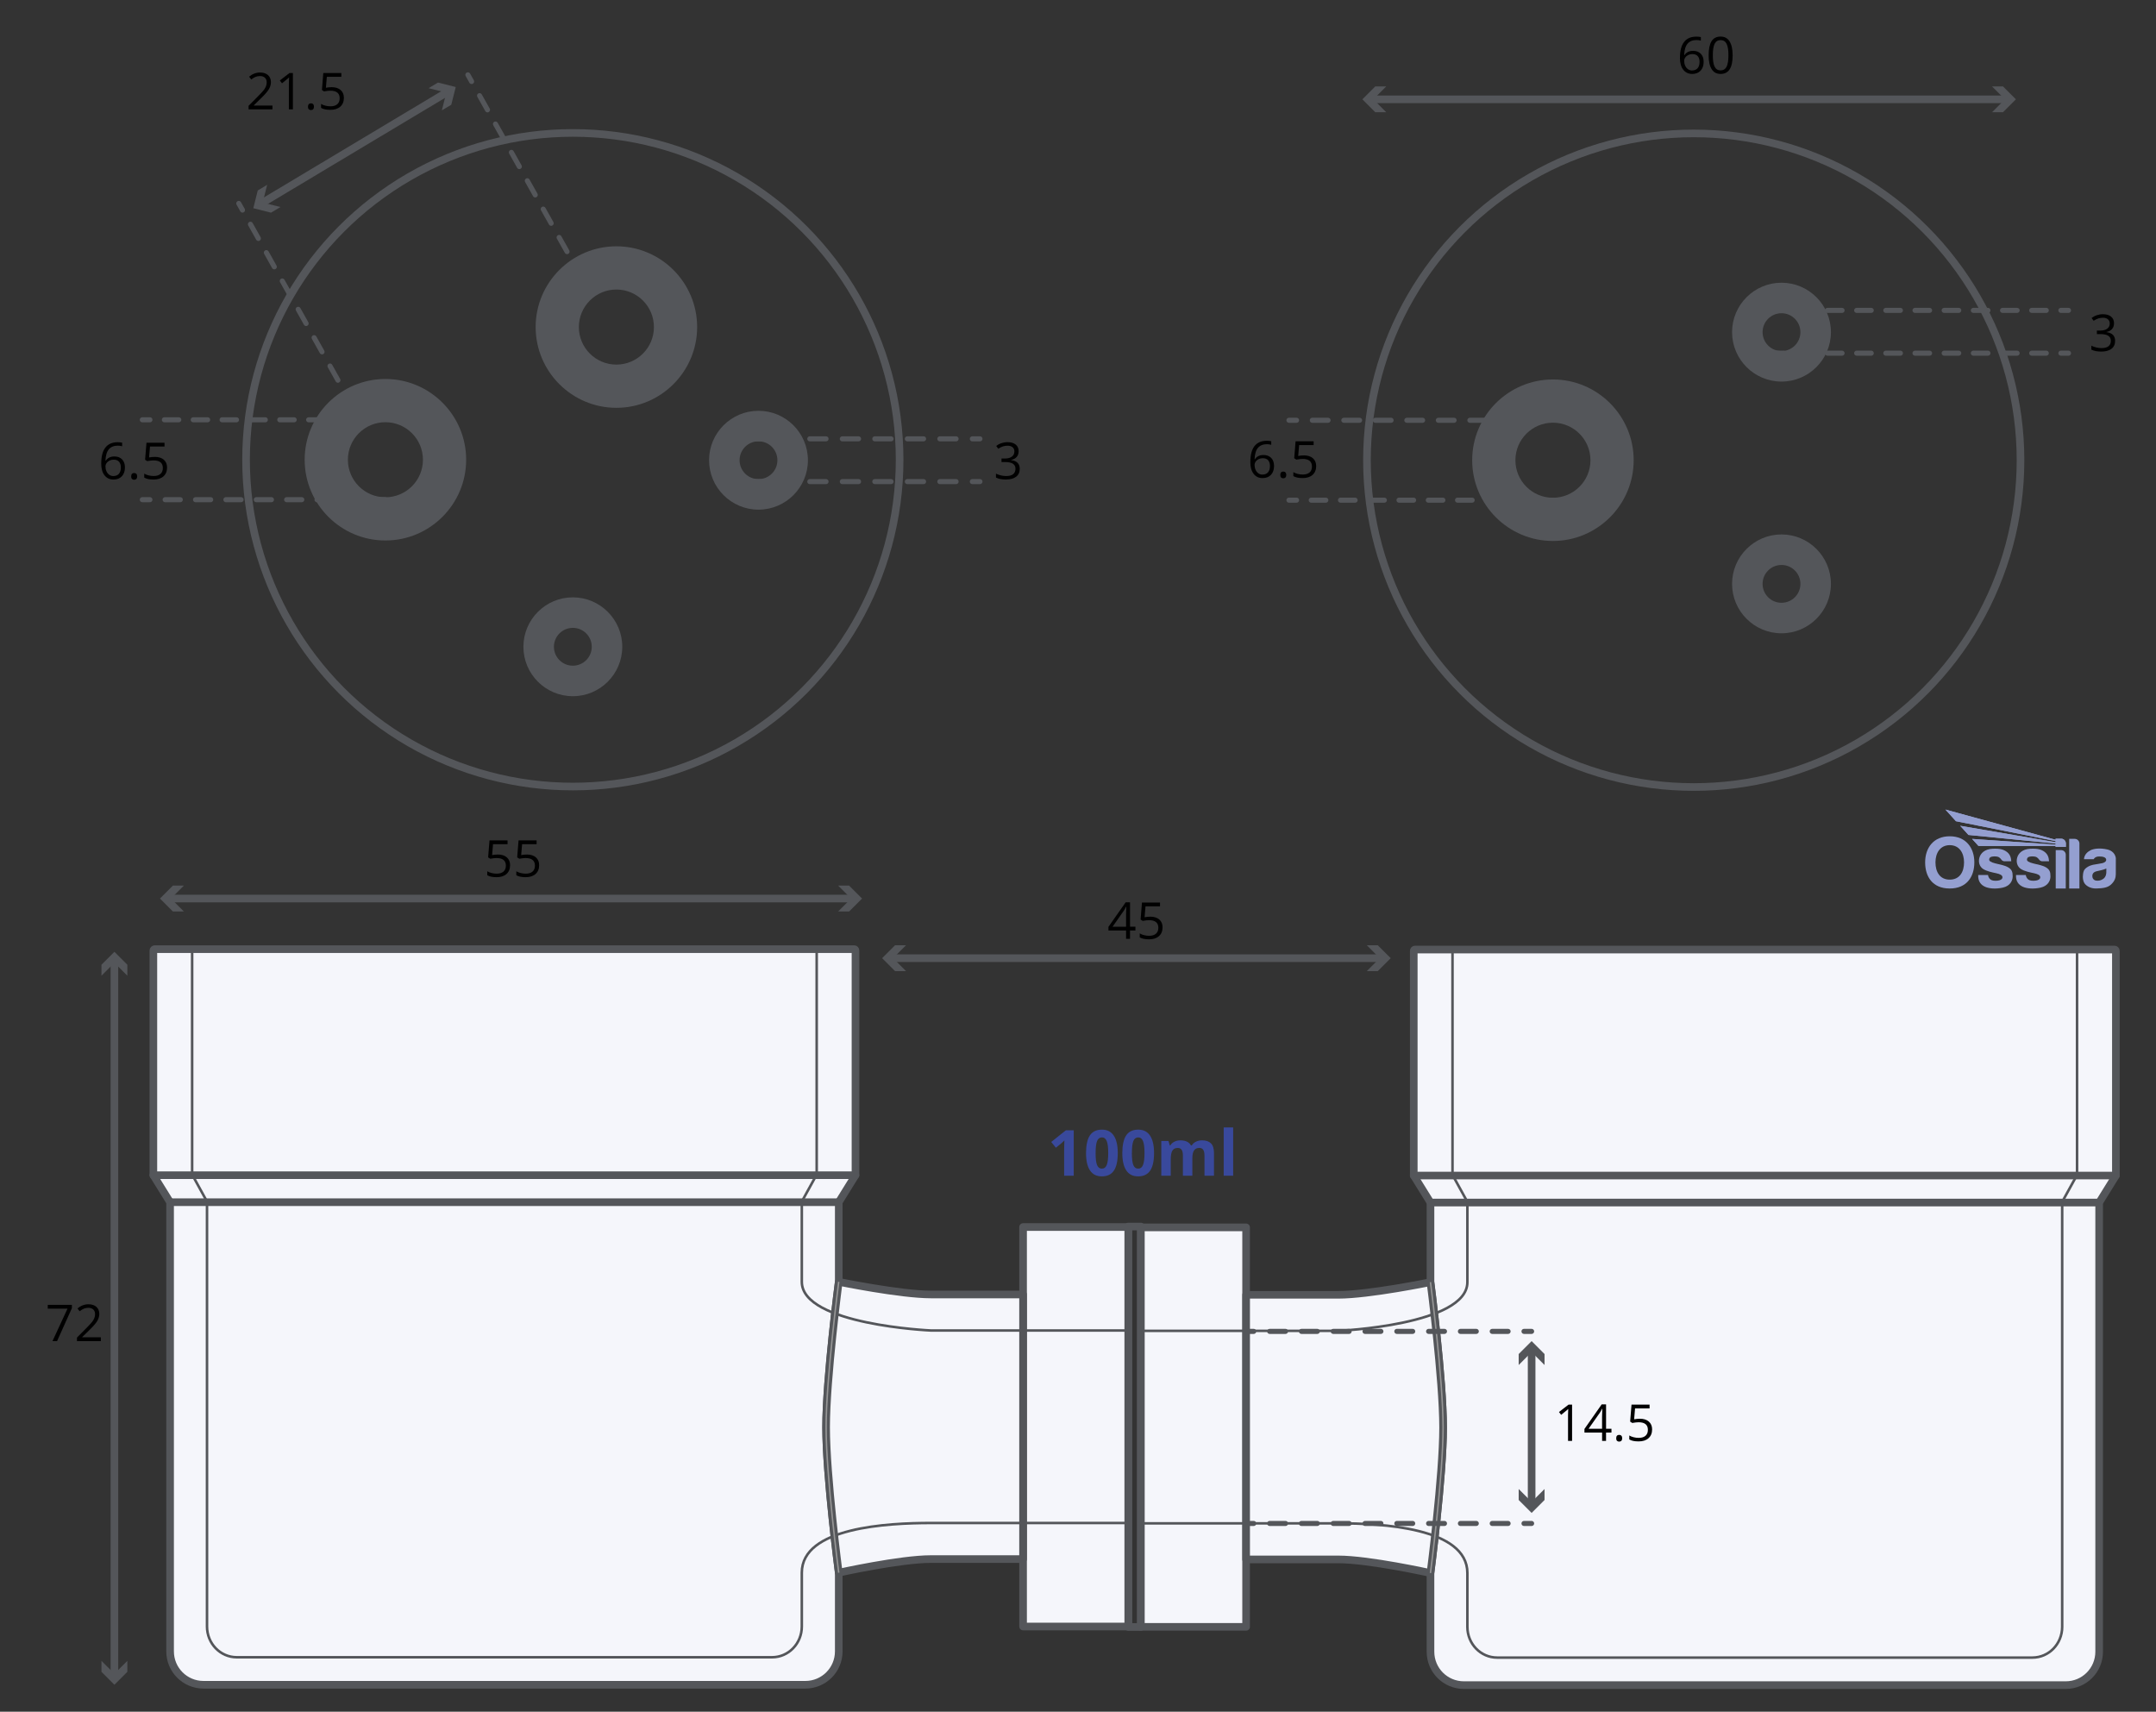 <svg viewBox="0 0 848 673.19" xmlns:xlink="http://www.w3.org/1999/xlink" height="673.19" width="848" xmlns="http://www.w3.org/2000/svg" data-sanitized-data-name="Layer 2" data-name="Layer 2" id="Layer_2">
  <rect x="0" y="0" width="848" height="673.19" fill="#333333" stroke="none"/>
  <defs>
    <style>
      .cls-1 {
        fill: #54565a;
      }

      .cls-2, .cls-3, .cls-4, .cls-5 {
        fill: none;
      }

      .cls-2, .cls-5, .cls-6 {
        stroke: #54565a;
      }

      .cls-2, .cls-6 {
        stroke-linecap: round;
        stroke-linejoin: round;
        stroke-width: 3px;
      }

      .cls-7 {
        fill: #39499c;
      }

      .cls-8 {
        clip-path: url(#clippath-1);
      }

      .cls-4 {
        stroke: #969696;
        stroke-width: .57px;
      }

      .cls-4, .cls-5 {
        stroke-miterlimit: 11.34;
      }

      .cls-9 {
        fill: #949fd0;
      }

      .cls-10 {
        clip-path: url(#clippath-3);
      }

      .cls-6 {
        fill: #f5f6fb;
      }

      .cls-11 {
        clip-path: url(#clippath-2);
      }

      .cls-12 {
        clip-path: url(#clippath);
      }
    </style>
    <clipPath id="clippath">
      <rect height="31.07" width="75" y="318.38" x="757.2" class="cls-3"></rect>
    </clipPath>
    <clipPath id="clippath-1">
      <rect height="31.07" width="75" y="318.38" x="757.2" class="cls-3"></rect>
    </clipPath>
    <clipPath id="clippath-2">
      <path d="M765.17,318.38l4.15,4.59,39.2,7.81v.45l-37.54-6.46,3.27,3.6,34.27,3.38v.44c-10.98-.76-21.86-1.49-32.84-2.25l2.51,2.76c10.14,0,20.19,0,30.33,0v.38h4.03v-1.34c0-1.04-.84-1.89-1.85-1.89h-2.18v.42l-43.34-11.88Z" class="cls-3"></path>
    </clipPath>
    <clipPath id="clippath-3">
      <rect height="31.07" width="75" y="318.38" x="757.2" class="cls-3"></rect>
    </clipPath>
  </defs>
  <path d="M60.85,373.3c-.29,0-.53.24-.53.53v88.37l6.58,10.61v176.64c0,7.29,5.87,13.15,13.15,13.15h236.7c7.29,0,13.15-5.87,13.15-13.15v-30.93s-4.97-38.06-4.97-57.2,4.97-57.2,4.97-57.2v-31.32s6.58-10.61,6.58-10.61v-88.37c0-.29-.23-.53-.52-.53H60.85Z" class="cls-6" id="rect5063"></path>
  <rect height="157.11" width="41.39" y="482.58" x="402.4" class="cls-6" id="rect27651"></rect>
  <path d="M329.89,504.13s24.17,4.97,36.25,4.97h36.25v104.07h-36.25c-12.08,0-36.25,5.36-36.25,5.36,0,0-4.97-38.06-4.97-57.2s4.97-57.2,4.97-57.2Z" class="cls-6" id="rect27651-3"></path>
  <path d="M76.04,373.04c-.26,0-.47.22-.47.49v88.42l5.85,10.61v167.12c0,6.7,5.22,12.1,11.7,12.1h210.55c6.48,0,11.7-5.4,11.7-12.1v-21.16c0-17.88,33.85-19.54,50.78-19.54h77.64v-75.71h-77.64s-50.78-2.22-50.78-19.14v-31.57l5.85-10.61v-88.42c0-.27-.21-.49-.47-.49H76.04Z" class="cls-5" id="path6569"></path>
  <path d="M60.32,462.19h276.15" class="cls-2" id="path5768"></path>
  <path d="M66.89,472.81h263" class="cls-2" id="path5772"></path>
  <rect height="157.49" width="4.95" y="482.39" x="443.79" class="cls-2" id="rect27736"></rect>
  <path d="M329.89,504.13s-4.97,38.06-4.97,57.2,4.97,57.2,4.97,57.2h0" class="cls-4" id="path7549"></path>
  <path d="M556.58,373.43c-.29,0-.52.24-.52.53v88.37s6.58,10.61,6.58,10.61v31.32s4.97,38.06,4.97,57.2c0,19.14-4.97,57.2-4.97,57.2v30.93c0,7.29,5.87,13.15,13.15,13.15h236.7c7.29,0,13.15-5.87,13.15-13.15v-176.64s6.58-10.61,6.58-10.61v-88.37c0-.29-.24-.53-.53-.53h-275.1Z" class="cls-6" data-sanitized-data-name="rect5063" data-name="rect5063" id="rect5063-2"></path>
  <rect height="157.11" width="41.39" y="482.71" x="448.73" class="cls-6" data-sanitized-data-name="rect27651" data-name="rect27651" id="rect27651-2"></rect>
  <path d="M567.6,561.46c0,19.14-4.97,57.2-4.97,57.2,0,0-24.17-5.36-36.25-5.36h-36.25v-104.07h36.25c12.08,0,36.25-4.97,36.25-4.97,0,0,4.97,38.06,4.97,57.2Z" class="cls-6" data-sanitized-data-name="rect27651-3" data-name="rect27651-3" id="rect27651-3-2"></path>
  <path d="M571.77,373.17c-.26,0-.47.22-.47.49v88.42s5.85,10.61,5.85,10.61v31.57c0,16.93-50.78,19.14-50.78,19.14h-77.64s0,75.71,0,75.71h77.64c16.93,0,50.78,1.66,50.78,19.54v21.16c0,6.7,5.22,12.1,11.7,12.1h210.55c6.48,0,11.7-5.4,11.7-12.1v-167.12s5.85-10.61,5.85-10.61v-88.42c0-.27-.21-.49-.47-.49h-244.71Z" class="cls-5" data-sanitized-data-name="path6569" data-name="path6569" id="path6569-2"></path>
  <path d="M556.05,462.33c92.05,0,184.1,0,276.15,0" class="cls-2" data-sanitized-data-name="path5768" data-name="path5768" id="path5768-2"></path>
  <path d="M562.63,472.94c87.67,0,175.33,0,263,0" class="cls-2" data-sanitized-data-name="path5772" data-name="path5772" id="path5772-2"></path>
  <path d="M562.63,618.65h0s4.97-38.06,4.97-57.2-4.97-57.2-4.97-57.2" class="cls-4" data-sanitized-data-name="path7549" data-name="path7549" id="path7549-2"></path>
  <g>
    <path d="M602.42,524.62h-3c-.55,0-1-.45-1-1s.45-1,1-1h3c.55,0,1,.45,1,1s-.45,1-1,1Z" class="cls-1"></path>
    <path d="M593.17,524.62h-6.25c-.55,0-1-.45-1-1s.45-1,1-1h6.25c.55,0,1,.45,1,1s-.45,1-1,1ZM580.66,524.62h-6.25c-.55,0-1-.45-1-1s.45-1,1-1h6.25c.55,0,1,.45,1,1s-.45,1-1,1ZM568.15,524.62h-6.25c-.55,0-1-.45-1-1s.45-1,1-1h6.25c.55,0,1,.45,1,1s-.45,1-1,1ZM555.65,524.62h-6.25c-.55,0-1-.45-1-1s.45-1,1-1h6.25c.55,0,1,.45,1,1s-.45,1-1,1ZM543.14,524.62h-6.25c-.55,0-1-.45-1-1s.45-1,1-1h6.25c.55,0,1,.45,1,1s-.45,1-1,1ZM530.64,524.62h-6.25c-.55,0-1-.45-1-1s.45-1,1-1h6.25c.55,0,1,.45,1,1s-.45,1-1,1ZM518.13,524.62h-6.25c-.55,0-1-.45-1-1s.45-1,1-1h6.25c.55,0,1,.45,1,1s-.45,1-1,1ZM505.63,524.62h-6.25c-.55,0-1-.45-1-1s.45-1,1-1h6.25c.55,0,1,.45,1,1s-.45,1-1,1Z" class="cls-1"></path>
    <path d="M493.12,524.62h-3c-.55,0-1-.45-1-1s.45-1,1-1h3c.55,0,1,.45,1,1s-.45,1-1,1Z" class="cls-1"></path>
  </g>
  <g>
    <path d="M602.42,600.16h-3c-.55,0-1-.45-1-1s.45-1,1-1h3c.55,0,1,.45,1,1s-.45,1-1,1Z" class="cls-1"></path>
    <path d="M593.17,600.16h-6.25c-.55,0-1-.45-1-1s.45-1,1-1h6.25c.55,0,1,.45,1,1s-.45,1-1,1ZM580.66,600.16h-6.25c-.55,0-1-.45-1-1s.45-1,1-1h6.25c.55,0,1,.45,1,1s-.45,1-1,1ZM568.15,600.16h-6.25c-.55,0-1-.45-1-1s.45-1,1-1h6.25c.55,0,1,.45,1,1s-.45,1-1,1ZM555.65,600.16h-6.25c-.55,0-1-.45-1-1s.45-1,1-1h6.25c.55,0,1,.45,1,1s-.45,1-1,1ZM543.14,600.16h-6.25c-.55,0-1-.45-1-1s.45-1,1-1h6.25c.55,0,1,.45,1,1s-.45,1-1,1ZM530.64,600.16h-6.25c-.55,0-1-.45-1-1s.45-1,1-1h6.25c.55,0,1,.45,1,1s-.45,1-1,1ZM518.13,600.16h-6.25c-.55,0-1-.45-1-1s.45-1,1-1h6.25c.55,0,1,.45,1,1s-.45,1-1,1ZM505.63,600.16h-6.25c-.55,0-1-.45-1-1s.45-1,1-1h6.25c.55,0,1,.45,1,1s-.45,1-1,1Z" class="cls-1"></path>
    <path d="M493.12,600.16h-3c-.55,0-1-.45-1-1s.45-1,1-1h3c.55,0,1,.45,1,1s-.45,1-1,1Z" class="cls-1"></path>
  </g>
  <g>
    <path d="M618.32,566.69h-1.58v-10.18c0-.85.03-1.65.08-2.4-.14.14-.29.28-.46.43s-.94.78-2.32,1.9l-.86-1.11,3.78-2.92h1.37v14.28Z"></path>
    <path d="M633.81,563.41h-2.12v3.28h-1.55v-3.28h-6.94v-1.42l6.78-9.66h1.72v9.6h2.12v1.47ZM630.13,561.93v-4.75c0-.93.03-1.98.1-3.15h-.08c-.31.62-.61,1.14-.88,1.55l-4.46,6.35h5.32Z"></path>
    <path d="M635.69,565.65c0-.44.1-.77.3-.99s.48-.34.85-.34.67.11.88.34.32.55.32.99-.11.75-.32.98-.51.34-.88.34c-.33,0-.61-.1-.83-.31s-.33-.54-.33-1.01Z"></path>
    <path d="M644.97,557.97c1.5,0,2.69.37,3.55,1.12s1.29,1.77,1.29,3.06c0,1.48-.47,2.64-1.41,3.48s-2.24,1.26-3.89,1.26-2.83-.26-3.68-.77v-1.56c.46.29,1.02.52,1.7.69s1.34.25,2,.25c1.15,0,2.04-.27,2.67-.81s.95-1.32.95-2.34c0-1.99-1.22-2.99-3.66-2.99-.62,0-1.45.09-2.48.28l-.84-.54.54-6.68h7.1v1.49h-5.71l-.36,4.29c.75-.15,1.49-.22,2.24-.22Z"></path>
  </g>
  <g>
    <line y2="591.59" x2="602.42" y1="530.87" x1="602.42" class="cls-2"></line>
    <polygon points="597.33 536.85 602.42 531.76 607.5 536.85 607.5 532.53 602.42 527.44 597.33 532.53 597.33 536.85" class="cls-1"></polygon>
    <polygon points="597.33 585.61 602.42 590.7 607.5 585.61 607.5 589.93 602.42 595.02 597.33 589.93 597.33 585.61" class="cls-1"></polygon>
  </g>
  <g>
    <line y2="353.39" x2="335.64" y1="353.39" x1="66.35" class="cls-2"></line>
    <polygon points="72.32 358.47 67.23 353.39 72.32 348.3 68 348.3 62.92 353.39 68 358.47 72.32 358.47" class="cls-1"></polygon>
    <polygon points="329.66 358.47 334.75 353.39 329.66 348.3 333.98 348.3 339.07 353.39 333.98 358.47 329.66 358.47" class="cls-1"></polygon>
  </g>
  <g>
    <path d="M195.79,336.07c1.5,0,2.69.37,3.55,1.12s1.29,1.77,1.29,3.06c0,1.48-.47,2.64-1.41,3.48s-2.24,1.26-3.89,1.26-2.83-.26-3.68-.77v-1.56c.46.29,1.02.52,1.7.69s1.34.25,2,.25c1.15,0,2.04-.27,2.67-.81s.95-1.32.95-2.34c0-1.99-1.22-2.99-3.66-2.99-.62,0-1.45.09-2.48.28l-.84-.54.54-6.68h7.1v1.49h-5.71l-.36,4.29c.75-.15,1.49-.22,2.24-.22Z"></path>
    <path d="M207.22,336.07c1.5,0,2.69.37,3.55,1.12s1.29,1.77,1.29,3.06c0,1.48-.47,2.64-1.41,3.48s-2.24,1.26-3.89,1.26-2.83-.26-3.68-.77v-1.56c.46.29,1.02.52,1.7.69s1.34.25,2,.25c1.15,0,2.04-.27,2.67-.81s.95-1.32.95-2.34c0-1.99-1.22-2.99-3.66-2.99-.62,0-1.45.09-2.48.28l-.84-.54.54-6.68h7.1v1.49h-5.71l-.36,4.29c.75-.15,1.49-.22,2.24-.22Z"></path>
  </g>
  <g>
    <line y2="376.84" x2="543.57" y1="376.84" x1="350.39" class="cls-2"></line>
    <polygon points="356.36 381.93 351.27 376.84 356.36 371.76 352.04 371.76 346.96 376.84 352.04 381.93 356.36 381.93" class="cls-1"></polygon>
    <polygon points="537.59 381.93 542.68 376.84 537.59 371.76 541.91 371.76 547 376.84 541.91 381.93 537.59 381.93" class="cls-1"></polygon>
  </g>
  <g>
    <path d="M446.58,365.95h-2.12v3.28h-1.55v-3.28h-6.94v-1.42l6.78-9.66h1.72v9.6h2.12v1.47ZM442.91,364.47v-4.75c0-.93.03-1.98.1-3.15h-.08c-.31.62-.61,1.14-.88,1.55l-4.46,6.35h5.32Z"></path>
    <path d="M452.42,360.51c1.5,0,2.69.37,3.55,1.12s1.29,1.77,1.29,3.06c0,1.48-.47,2.64-1.41,3.48s-2.24,1.26-3.89,1.26-2.83-.26-3.68-.77v-1.56c.46.29,1.02.52,1.7.69s1.34.25,2,.25c1.15,0,2.04-.27,2.67-.81s.95-1.32.95-2.34c0-1.99-1.22-2.99-3.66-2.99-.62,0-1.45.09-2.48.28l-.84-.54.54-6.68h7.1v1.49h-5.71l-.36,4.29c.75-.15,1.49-.22,2.24-.22Z"></path>
  </g>
  <g>
    <line y2="377.76" x2="45" y1="659.17" x1="45" class="cls-2"></line>
    <polygon points="50.09 653.2 45 658.28 39.91 653.2 39.91 657.51 45 662.6 50.09 657.51 50.09 653.2" class="cls-1"></polygon>
    <polygon points="50.09 383.74 45 378.65 39.91 383.74 39.91 379.42 45 374.34 50.09 379.42 50.09 383.74" class="cls-1"></polygon>
  </g>
  <g>
    <path d="M20.64,527.45l5.92-12.78h-7.78v-1.49h9.5v1.3l-5.84,12.98h-1.8Z"></path>
    <path d="M39.65,527.45h-9.38v-1.4l3.76-3.78c1.15-1.16,1.9-1.99,2.27-2.48s.64-.98.82-1.45.27-.97.27-1.51c0-.76-.23-1.37-.69-1.81s-1.1-.67-1.92-.67c-.59,0-1.15.1-1.68.29s-1.12.55-1.77,1.06l-.86-1.1c1.32-1.09,2.75-1.64,4.3-1.64,1.34,0,2.39.34,3.15,1.03s1.14,1.61,1.14,2.77c0,.91-.25,1.8-.76,2.69s-1.46,2-2.85,3.36l-3.12,3.06v.08h7.34v1.5Z"></path>
  </g>
  <g data-sanitized-data-name="blue watermark" data-name="blue watermark" id="blue_watermark">
    <g class="cls-12">
      <g class="cls-8">
        <path d="M828.46,343.1c0,.5-.15,1.7-1.07,2.44-.92.74-1.95.92-2.95.79-1-.13-1.52-1.02-1.49-1.82.03-.8.38-1.49,1.6-1.83,1.22-.33,2.63-.5,3.91-1.1v1.52ZM828.84,334.08c-2.99-.68-5.4-.29-6.6.32-1.2.61-2.45,1.73-2.57,3.5h3.83s.43-1.03,2.06-1.06c1.63-.03,2.64.35,2.82,1.08.17.73-.44,1.29-1.44,1.54-1,.25-2.6.42-3.71.65-1.12.23-3.13,1.07-3.63,2.42-.49,1.35-.51,3.18.04,4.43.55,1.25,2.39,2.54,4.83,2.47,2.44-.07,4.4-.23,5.83-1.54,1.44-1.31,1.89-2.67,1.89-4.08s.01-5.7.01-6.18-.38-2.87-3.37-3.55" class="cls-9"></path>
        <path d="M769.32,322.97l39.19,7.81v.45l-37.54-6.46,3.27,3.6,34.27,3.38v.44c-10.98-.76-21.86-1.49-32.84-2.25l2.51,2.76c10.14,0,20.19,0,30.33,0v.38h4.03v-1.34c0-1.04-.83-1.89-1.85-1.89h-2.18v.42l-43.34-11.88,4.15,4.59Z" class="cls-9"></path>
      </g>
      <g class="cls-11">
        <rect height="14.7" width="47.38" y="318.38" x="765.17" class="cls-9"></rect>
      </g>
      <g class="cls-10">
        <path d="M816.03,329.91h-2.18v19.53h4.03v-17.68c0-1.02-.83-1.85-1.85-1.85" class="cls-9"></path>
        <path d="M810.69,334.33h-2.13v15.11h3.95v-13.29c0-1-.82-1.81-1.81-1.81" class="cls-9"></path>
        <path d="M804.78,341.16c-1.36-.83-3.05-1.09-5.05-1.58s-2.48-1.01-2.49-1.49c0-.48.28-.97.85-1.12.57-.15,1.49-.26,2.45-.04.96.22,1.46,1.15,1.69,1.38.24.23.66.41.95.41h2.76c-.1-1.64-.61-2.85-1.8-3.72-1.19-.87-2.65-1.36-5.64-1.19-2.99.17-4.59,1.71-5.09,3.47-.51,1.76.03,3.55,1.44,4.47,1.41.92,3.74,1.38,5.17,1.68,1.42.31,2.53.75,2.45,1.7-.07.95-1.68,1.44-3.58,1.2-1.91-.24-2.1-2.2-2.1-2.2h-3.85c-.13,2.51,1.07,3.88,2.63,4.6,1.55.73,4.21.99,7.02.36,2.82-.62,3.89-2.63,3.9-4.4.02-1.77-.35-2.71-1.71-3.54" class="cls-9"></path>
        <path d="M789.92,341.16c-1.36-.83-3.05-1.09-5.05-1.58s-2.48-1.01-2.49-1.49c0-.48.28-.97.85-1.12.57-.15,1.49-.26,2.45-.04.96.22,1.46,1.15,1.69,1.38.24.23.66.41.95.41h2.76c-.1-1.64-.61-2.85-1.8-3.72-1.19-.87-2.65-1.36-5.64-1.19-2.99.17-4.59,1.71-5.09,3.47-.51,1.76.03,3.55,1.44,4.47,1.41.92,3.74,1.38,5.17,1.68,1.42.31,2.53.75,2.45,1.7-.07.95-1.68,1.44-3.58,1.2-1.91-.24-2.1-2.2-2.1-2.2h-3.85c-.13,2.51,1.07,3.88,2.63,4.6,1.55.73,4.21.99,7.02.36,2.82-.62,3.89-2.63,3.9-4.4.02-1.77-.35-2.71-1.71-3.54" class="cls-9"></path>
        <path d="M766.87,345.95c-3.89,0-5.61-3.05-5.61-6.79s1.89-6.77,5.62-6.77,5.62,3.03,5.62,6.77-1.73,6.79-5.62,6.79M766.88,328.9c-6.42,0-9.68,4.59-9.68,10.26s2.96,10.28,9.66,10.28,9.69-4.62,9.69-10.28-3.26-10.26-9.68-10.26" class="cls-9"></path>
      </g>
    </g>
  </g>
  <circle r="128.53" cy="180.81" cx="225.31" class="cls-2"></circle>
  <path d="M298.33,173.56c4.11,0,7.44,3.33,7.44,7.44s-3.33,7.44-7.44,7.44-7.44-3.33-7.44-7.44,3.33-7.44,7.44-7.44M298.33,161.56c-10.72,0-19.44,8.72-19.44,19.44s8.72,19.44,19.44,19.44,19.44-8.72,19.44-19.44-8.72-19.44-19.44-19.44h0Z" class="cls-1"></path>
  <path d="M225.31,246.93c4.11,0,7.44,3.33,7.44,7.44s-3.33,7.44-7.44,7.44-7.44-3.33-7.44-7.44,3.33-7.44,7.44-7.44M225.31,234.93c-10.72,0-19.44,8.72-19.44,19.44s8.72,19.44,19.44,19.44,19.44-8.72,19.44-19.44-8.72-19.44-19.44-19.44h0Z" class="cls-1"></path>
  <path d="M242.44,113.87c8.15,0,14.76,6.61,14.76,14.76s-6.61,14.76-14.76,14.76-14.76-6.61-14.76-14.76,6.61-14.76,14.76-14.76M242.44,96.87c-17.51,0-31.76,14.25-31.76,31.76s14.25,31.76,31.76,31.76,31.76-14.25,31.76-31.76-14.25-31.76-31.76-31.76h0Z" class="cls-1"></path>
  <path d="M151.59,166.05c8.15,0,14.76,6.61,14.76,14.76s-6.61,14.76-14.76,14.76-14.76-6.61-14.76-14.76,6.61-14.76,14.76-14.76M151.59,149.05c-17.51,0-31.76,14.25-31.76,31.76s14.25,31.76,31.76,31.76,31.76-14.25,31.76-31.76-14.25-31.76-31.76-31.76h0Z" class="cls-1"></path>
  <circle r="128.53" cy="181" cx="666.18" class="cls-2"></circle>
  <path d="M610.8,166.24c8.15,0,14.76,6.61,14.76,14.76s-6.61,14.76-14.76,14.76-14.76-6.61-14.76-14.76,6.61-14.76,14.76-14.76M610.8,149.24c-17.51,0-31.76,14.25-31.76,31.76s14.25,31.76,31.76,31.76,31.76-14.25,31.76-31.76-14.25-31.76-31.76-31.76h0Z" class="cls-1"></path>
  <path d="M700.7,123.19c4.11,0,7.44,3.33,7.44,7.44s-3.33,7.44-7.44,7.44-7.44-3.33-7.44-7.44,3.33-7.44,7.44-7.44M700.7,111.19c-10.72,0-19.44,8.72-19.44,19.44s8.72,19.44,19.44,19.44,19.44-8.72,19.44-19.44-8.72-19.44-19.44-19.44h0Z" class="cls-1"></path>
  <path d="M700.7,222.19c4.11,0,7.44,3.33,7.44,7.44s-3.33,7.44-7.44,7.44-7.44-3.33-7.44-7.44,3.33-7.44,7.44-7.44M700.7,210.19c-10.72,0-19.44,8.72-19.44,19.44s8.72,19.44,19.44,19.44,19.44-8.72,19.44-19.44-8.72-19.44-19.44-19.44h0Z" class="cls-1"></path>
  <g>
    <path d="M147.08,166.1h-3c-.55,0-1-.45-1-1s.45-1,1-1h3c.55,0,1,.45,1,1s-.45,1-1,1Z" class="cls-1"></path>
    <path d="M138.41,166.1h-5.67c-.55,0-1-.45-1-1s.45-1,1-1h5.67c.55,0,1,.45,1,1s-.45,1-1,1ZM127.06,166.1h-5.67c-.55,0-1-.45-1-1s.45-1,1-1h5.67c.55,0,1,.45,1,1s-.45,1-1,1ZM115.71,166.1h-5.67c-.55,0-1-.45-1-1s.45-1,1-1h5.67c.55,0,1,.45,1,1s-.45,1-1,1ZM104.36,166.1h-5.67c-.55,0-1-.45-1-1s.45-1,1-1h5.67c.55,0,1,.45,1,1s-.45,1-1,1ZM93.02,166.1h-5.67c-.55,0-1-.45-1-1s.45-1,1-1h5.67c.55,0,1,.45,1,1s-.45,1-1,1ZM81.67,166.1h-5.67c-.55,0-1-.45-1-1s.45-1,1-1h5.67c.55,0,1,.45,1,1s-.45,1-1,1ZM70.32,166.1h-5.67c-.55,0-1-.45-1-1s.45-1,1-1h5.67c.55,0,1,.45,1,1s-.45,1-1,1Z" class="cls-1"></path>
    <path d="M58.97,166.1h-3c-.55,0-1-.45-1-1s.45-1,1-1h3c.55,0,1,.45,1,1s-.45,1-1,1Z" class="cls-1"></path>
  </g>
  <g>
    <path d="M151.58,197.52h-3c-.55,0-1-.45-1-1s.45-1,1-1h3c.55,0,1,.45,1,1s-.45,1-1,1Z" class="cls-1"></path>
    <path d="M142.61,197.52h-5.97c-.55,0-1-.45-1-1s.45-1,1-1h5.97c.55,0,1,.45,1,1s-.45,1-1,1ZM130.66,197.52h-5.97c-.55,0-1-.45-1-1s.45-1,1-1h5.97c.55,0,1,.45,1,1s-.45,1-1,1ZM118.71,197.52h-5.97c-.55,0-1-.45-1-1s.45-1,1-1h5.97c.55,0,1,.45,1,1s-.45,1-1,1ZM106.77,197.52h-5.97c-.55,0-1-.45-1-1s.45-1,1-1h5.97c.55,0,1,.45,1,1s-.45,1-1,1ZM94.82,197.52h-5.97c-.55,0-1-.45-1-1s.45-1,1-1h5.97c.55,0,1,.45,1,1s-.45,1-1,1ZM82.87,197.52h-5.97c-.55,0-1-.45-1-1s.45-1,1-1h5.97c.55,0,1,.45,1,1s-.45,1-1,1ZM70.92,197.52h-5.97c-.55,0-1-.45-1-1s.45-1,1-1h5.97c.55,0,1,.45,1,1s-.45,1-1,1Z" class="cls-1"></path>
    <path d="M58.97,197.52h-3c-.55,0-1-.45-1-1s.45-1,1-1h3c.55,0,1,.45,1,1s-.45,1-1,1Z" class="cls-1"></path>
  </g>
  <g>
    <path d="M39.82,182.3c0-2.8.54-4.9,1.64-6.29,1.09-1.39,2.7-2.09,4.84-2.09.74,0,1.32.06,1.74.19v1.4c-.5-.16-1.07-.24-1.72-.24-1.53,0-2.7.48-3.51,1.43-.81.95-1.25,2.45-1.33,4.5h.12c.72-1.12,1.85-1.68,3.4-1.68,1.28,0,2.29.39,3.03,1.16.74.78,1.11,1.83,1.11,3.15,0,1.48-.41,2.65-1.22,3.5s-1.91,1.27-3.29,1.27c-1.48,0-2.65-.55-3.52-1.66-.87-1.11-1.3-2.65-1.3-4.63ZM44.61,187.22c.92,0,1.64-.29,2.15-.87.51-.58.77-1.42.77-2.53,0-.94-.24-1.69-.71-2.23-.48-.54-1.18-.81-2.13-.81-.59,0-1.12.12-1.61.36-.49.24-.88.57-1.17,1-.29.42-.43.86-.43,1.32,0,.67.13,1.3.39,1.88.26.58.63,1.04,1.11,1.38.48.34,1.02.51,1.64.51Z"></path>
    <path d="M51.6,187.36c0-.44.1-.77.3-.99s.48-.34.85-.34.67.11.88.34.32.55.32.99-.11.75-.32.98c-.21.23-.51.34-.88.34-.33,0-.61-.1-.83-.31s-.33-.54-.33-1.01Z"></path>
    <path d="M60.87,179.68c1.5,0,2.69.37,3.55,1.12.86.74,1.29,1.77,1.29,3.06,0,1.48-.47,2.64-1.41,3.48s-2.24,1.26-3.89,1.26-2.83-.26-3.68-.77v-1.56c.46.29,1.02.52,1.7.69s1.34.25,2,.25c1.15,0,2.04-.27,2.67-.81.63-.54.95-1.32.95-2.34,0-1.99-1.22-2.99-3.66-2.99-.62,0-1.45.1-2.48.28l-.84-.54.54-6.68h7.1v1.49h-5.71l-.36,4.29c.75-.15,1.49-.22,2.24-.22Z"></path>
  </g>
  <g>
    <path d="M605.91,166.29h-3c-.55,0-1-.45-1-1s.45-1,1-1h3c.55,0,1,.45,1,1s-.45,1-1,1Z" class="cls-1"></path>
    <path d="M596.72,166.29h-6.2c-.55,0-1-.45-1-1s.45-1,1-1h6.2c.55,0,1,.45,1,1s-.45,1-1,1ZM584.33,166.29h-6.2c-.55,0-1-.45-1-1s.45-1,1-1h6.2c.55,0,1,.45,1,1s-.45,1-1,1ZM571.93,166.29h-6.2c-.55,0-1-.45-1-1s.45-1,1-1h6.2c.55,0,1,.45,1,1s-.45,1-1,1ZM559.54,166.29h-6.2c-.55,0-1-.45-1-1s.45-1,1-1h6.2c.55,0,1,.45,1,1s-.45,1-1,1ZM547.15,166.29h-6.2c-.55,0-1-.45-1-1s.45-1,1-1h6.2c.55,0,1,.45,1,1s-.45,1-1,1ZM534.76,166.29h-6.2c-.55,0-1-.45-1-1s.45-1,1-1h6.2c.55,0,1,.45,1,1s-.45,1-1,1ZM522.36,166.29h-6.2c-.55,0-1-.45-1-1s.45-1,1-1h6.2c.55,0,1,.45,1,1s-.45,1-1,1Z" class="cls-1"></path>
    <path d="M509.97,166.29h-3c-.55,0-1-.45-1-1s.45-1,1-1h3c.55,0,1,.45,1,1s-.45,1-1,1Z" class="cls-1"></path>
  </g>
  <g>
    <path d="M610.8,197.71h-3c-.55,0-1-.45-1-1s.45-1,1-1h3c.55,0,1,.45,1,1s-.45,1-1,1Z" class="cls-1"></path>
    <path d="M602.05,197.71h-5.75c-.55,0-1-.45-1-1s.45-1,1-1h5.75c.55,0,1,.45,1,1s-.45,1-1,1ZM590.54,197.71h-5.75c-.55,0-1-.45-1-1s.45-1,1-1h5.75c.55,0,1,.45,1,1s-.45,1-1,1ZM579.03,197.71h-5.75c-.55,0-1-.45-1-1s.45-1,1-1h5.75c.55,0,1,.45,1,1s-.45,1-1,1ZM567.52,197.71h-5.75c-.55,0-1-.45-1-1s.45-1,1-1h5.75c.55,0,1,.45,1,1s-.45,1-1,1ZM556.01,197.71h-5.75c-.55,0-1-.45-1-1s.45-1,1-1h5.75c.55,0,1,.45,1,1s-.45,1-1,1ZM544.5,197.71h-5.75c-.55,0-1-.45-1-1s.45-1,1-1h5.75c.55,0,1,.45,1,1s-.45,1-1,1ZM532.99,197.71h-5.75c-.55,0-1-.45-1-1s.45-1,1-1h5.75c.55,0,1,.45,1,1s-.45,1-1,1ZM521.48,197.71h-5.75c-.55,0-1-.45-1-1s.45-1,1-1h5.75c.55,0,1,.45,1,1s-.45,1-1,1Z" class="cls-1"></path>
    <path d="M509.97,197.71h-3c-.55,0-1-.45-1-1s.45-1,1-1h3c.55,0,1,.45,1,1s-.45,1-1,1Z" class="cls-1"></path>
  </g>
  <g>
    <path d="M813.59,123.07h-3c-.55,0-1-.45-1-1s.45-1,1-1h3c.55,0,1,.45,1,1s-.45,1-1,1Z" class="cls-1"></path>
    <path d="M804.85,123.07h-5.74c-.55,0-1-.45-1-1s.45-1,1-1h5.74c.55,0,1,.45,1,1s-.45,1-1,1ZM793.38,123.07h-5.74c-.55,0-1-.45-1-1s.45-1,1-1h5.74c.55,0,1,.45,1,1s-.45,1-1,1ZM781.9,123.07h-5.74c-.55,0-1-.45-1-1s.45-1,1-1h5.74c.55,0,1,.45,1,1s-.45,1-1,1ZM770.42,123.07h-5.74c-.55,0-1-.45-1-1s.45-1,1-1h5.74c.55,0,1,.45,1,1s-.45,1-1,1ZM758.95,123.07h-5.74c-.55,0-1-.45-1-1s.45-1,1-1h5.74c.55,0,1,.45,1,1s-.45,1-1,1ZM747.47,123.07h-5.74c-.55,0-1-.45-1-1s.45-1,1-1h5.74c.55,0,1,.45,1,1s-.45,1-1,1ZM736,123.07h-5.74c-.55,0-1-.45-1-1s.45-1,1-1h5.74c.55,0,1,.45,1,1s-.45,1-1,1ZM724.52,123.07h-5.74c-.55,0-1-.45-1-1s.45-1,1-1h5.74c.55,0,1,.45,1,1s-.45,1-1,1ZM713.04,123.07h-5.74c-.55,0-1-.45-1-1s.45-1,1-1h5.74c.55,0,1,.45,1,1s-.45,1-1,1Z" class="cls-1"></path>
    <path d="M701.57,123.07h-3c-.55,0-1-.45-1-1s.45-1,1-1h3c.55,0,1,.45,1,1s-.45,1-1,1Z" class="cls-1"></path>
  </g>
  <g>
    <path d="M813.59,139.9h-3c-.55,0-1-.45-1-1s.45-1,1-1h3c.55,0,1,.45,1,1s-.45,1-1,1Z" class="cls-1"></path>
    <path d="M804.85,139.9h-5.74c-.55,0-1-.45-1-1s.45-1,1-1h5.74c.55,0,1,.45,1,1s-.45,1-1,1ZM793.38,139.9h-5.74c-.55,0-1-.45-1-1s.45-1,1-1h5.74c.55,0,1,.45,1,1s-.45,1-1,1ZM781.9,139.9h-5.74c-.55,0-1-.45-1-1s.45-1,1-1h5.74c.55,0,1,.45,1,1s-.45,1-1,1ZM770.42,139.9h-5.74c-.55,0-1-.45-1-1s.45-1,1-1h5.74c.55,0,1,.45,1,1s-.45,1-1,1ZM758.95,139.9h-5.74c-.55,0-1-.45-1-1s.45-1,1-1h5.74c.55,0,1,.45,1,1s-.45,1-1,1ZM747.47,139.9h-5.74c-.55,0-1-.45-1-1s.45-1,1-1h5.74c.55,0,1,.45,1,1s-.45,1-1,1ZM736,139.9h-5.74c-.55,0-1-.45-1-1s.45-1,1-1h5.74c.55,0,1,.45,1,1s-.45,1-1,1ZM724.52,139.9h-5.74c-.55,0-1-.45-1-1s.45-1,1-1h5.74c.55,0,1,.45,1,1s-.45,1-1,1ZM713.04,139.9h-5.74c-.55,0-1-.45-1-1s.45-1,1-1h5.74c.55,0,1,.45,1,1s-.45,1-1,1Z" class="cls-1"></path>
    <path d="M701.57,139.9h-3c-.55,0-1-.45-1-1s.45-1,1-1h3c.55,0,1,.45,1,1s-.45,1-1,1Z" class="cls-1"></path>
  </g>
  <path d="M831.48,127.16c0,.91-.26,1.66-.77,2.24s-1.24.97-2.17,1.16v.08c1.15.14,2,.51,2.55,1.09s.83,1.35.83,2.3c0,1.36-.47,2.41-1.42,3.14s-2.29,1.1-4.02,1.1c-.75,0-1.45-.06-2.08-.17s-1.24-.31-1.83-.6v-1.54c.62.31,1.28.54,1.98.7s1.36.24,1.99.24c2.47,0,3.7-.97,3.7-2.9,0-1.73-1.36-2.6-4.08-2.6h-1.41v-1.4h1.43c1.11,0,2-.25,2.65-.74s.98-1.17.98-2.05c0-.7-.24-1.24-.72-1.64s-1.13-.6-1.95-.6c-.62,0-1.21.08-1.77.25s-1.18.48-1.89.94l-.82-1.09c.59-.46,1.26-.83,2.03-1.09s1.57-.4,2.42-.4c1.39,0,2.46.32,3.23.95s1.15,1.51,1.15,2.61Z"></path>
  <g>
    <line y2="39.06" x2="789.47" y1="39.06" x1="539.28" class="cls-2"></line>
    <polygon points="545.25 44.15 540.17 39.06 545.25 33.98 540.94 33.98 535.85 39.06 540.94 44.15 545.25 44.15" class="cls-1"></polygon>
    <polygon points="783.5 44.15 788.59 39.06 783.5 33.98 787.81 33.98 792.9 39.06 787.81 44.15 783.5 44.15" class="cls-1"></polygon>
  </g>
  <g>
    <path d="M660.76,22.77c0-2.81.54-4.9,1.64-6.29s2.7-2.08,4.84-2.08c.74,0,1.32.06,1.74.19v1.4c-.5-.16-1.07-.24-1.72-.24-1.53,0-2.7.48-3.51,1.43s-1.25,2.45-1.33,4.5h.12c.72-1.12,1.85-1.68,3.4-1.68,1.28,0,2.29.39,3.03,1.16s1.11,1.83,1.11,3.15c0,1.48-.41,2.65-1.22,3.5s-1.91,1.27-3.29,1.27c-1.48,0-2.65-.55-3.52-1.67s-1.3-2.65-1.3-4.63ZM665.55,27.7c.92,0,1.64-.29,2.15-.87s.77-1.42.77-2.52c0-.94-.24-1.69-.71-2.23s-1.18-.81-2.13-.81c-.59,0-1.12.12-1.61.36s-.88.57-1.17,1-.43.86-.43,1.32c0,.67.13,1.3.39,1.88s.63,1.04,1.11,1.38,1.02.51,1.64.51Z"></path>
    <path d="M681.49,21.72c0,2.47-.39,4.31-1.17,5.53s-1.97,1.83-3.57,1.83-2.71-.62-3.51-1.87-1.2-3.07-1.2-5.48.39-4.33,1.16-5.54,1.96-1.81,3.54-1.81,2.73.63,3.53,1.88,1.21,3.08,1.21,5.46ZM673.69,21.72c0,2.08.24,3.59.73,4.54s1.27,1.42,2.33,1.42,1.86-.48,2.35-1.44.73-2.47.73-4.52-.24-3.55-.73-4.51-1.27-1.43-2.35-1.43-1.85.47-2.33,1.41-.73,2.45-.73,4.53Z"></path>
  </g>
  <g>
    <path d="M491.79,181.72c0-2.81.54-4.9,1.64-6.29s2.7-2.08,4.84-2.08c.74,0,1.32.06,1.74.19v1.4c-.5-.16-1.07-.24-1.72-.24-1.53,0-2.7.48-3.51,1.43s-1.25,2.45-1.33,4.5h.12c.72-1.12,1.85-1.68,3.4-1.68,1.28,0,2.29.39,3.03,1.16s1.11,1.83,1.11,3.15c0,1.48-.41,2.65-1.22,3.5s-1.91,1.27-3.29,1.27c-1.48,0-2.65-.55-3.52-1.67s-1.3-2.65-1.3-4.63ZM496.58,186.64c.92,0,1.64-.29,2.15-.87s.77-1.42.77-2.52c0-.94-.24-1.69-.71-2.23s-1.18-.81-2.13-.81c-.59,0-1.12.12-1.61.36s-.88.57-1.17,1-.43.86-.43,1.32c0,.67.13,1.3.39,1.88s.63,1.04,1.11,1.38,1.02.51,1.64.51Z"></path>
    <path d="M503.57,186.79c0-.44.1-.77.3-.99s.48-.34.85-.34.67.11.88.34.32.55.32.99-.11.75-.32.98-.51.34-.88.34c-.33,0-.61-.1-.83-.31s-.33-.54-.33-1.01Z"></path>
    <path d="M512.84,179.1c1.5,0,2.69.37,3.55,1.12s1.29,1.77,1.29,3.06c0,1.48-.47,2.64-1.41,3.48s-2.24,1.26-3.89,1.26-2.83-.26-3.68-.77v-1.56c.46.29,1.02.52,1.7.69s1.34.25,2,.25c1.15,0,2.04-.27,2.67-.81s.95-1.32.95-2.34c0-1.99-1.22-2.99-3.66-2.99-.62,0-1.45.09-2.48.28l-.84-.54.54-6.68h7.1v1.49h-5.71l-.36,4.29c.75-.15,1.49-.22,2.24-.22Z"></path>
  </g>
  <g>
    <path d="M385.44,173.59h-3c-.55,0-1-.45-1-1s.45-1,1-1h3c.55,0,1,.45,1,1s-.45,1-1,1Z" class="cls-1"></path>
    <path d="M376.05,173.59h-6.39c-.55,0-1-.45-1-1s.45-1,1-1h6.39c.55,0,1,.45,1,1s-.45,1-1,1ZM363.26,173.59h-6.39c-.55,0-1-.45-1-1s.45-1,1-1h6.39c.55,0,1,.45,1,1s-.45,1-1,1ZM350.47,173.59h-6.39c-.55,0-1-.45-1-1s.45-1,1-1h6.39c.55,0,1,.45,1,1s-.45,1-1,1ZM337.69,173.59h-6.39c-.55,0-1-.45-1-1s.45-1,1-1h6.39c.55,0,1,.45,1,1s-.45,1-1,1ZM324.9,173.59h-6.39c-.55,0-1-.45-1-1s.45-1,1-1h6.39c.55,0,1,.45,1,1s-.45,1-1,1ZM312.11,173.59h-6.39c-.55,0-1-.45-1-1s.45-1,1-1h6.39c.55,0,1,.45,1,1s-.45,1-1,1Z" class="cls-1"></path>
    <path d="M299.32,173.59h-3c-.55,0-1-.45-1-1s.45-1,1-1h3c.55,0,1,.45,1,1s-.45,1-1,1Z" class="cls-1"></path>
  </g>
  <g>
    <path d="M385.44,190.41h-3c-.55,0-1-.45-1-1s.45-1,1-1h3c.55,0,1,.45,1,1s-.45,1-1,1Z" class="cls-1"></path>
    <path d="M376.05,190.41h-6.39c-.55,0-1-.45-1-1s.45-1,1-1h6.39c.55,0,1,.45,1,1s-.45,1-1,1ZM363.26,190.41h-6.39c-.55,0-1-.45-1-1s.45-1,1-1h6.39c.55,0,1,.45,1,1s-.45,1-1,1ZM350.47,190.41h-6.39c-.55,0-1-.45-1-1s.45-1,1-1h6.39c.55,0,1,.45,1,1s-.45,1-1,1ZM337.69,190.41h-6.39c-.55,0-1-.45-1-1s.45-1,1-1h6.39c.55,0,1,.45,1,1s-.45,1-1,1ZM324.9,190.41h-6.39c-.55,0-1-.45-1-1s.45-1,1-1h6.39c.55,0,1,.45,1,1s-.45,1-1,1ZM312.11,190.41h-6.39c-.55,0-1-.45-1-1s.45-1,1-1h6.39c.55,0,1,.45,1,1s-.45,1-1,1Z" class="cls-1"></path>
    <path d="M299.32,190.41h-3c-.55,0-1-.45-1-1s.45-1,1-1h3c.55,0,1,.45,1,1s-.45,1-1,1Z" class="cls-1"></path>
  </g>
  <path d="M400.65,177.48c0,.91-.26,1.66-.77,2.24s-1.24.97-2.17,1.16v.08c1.15.14,2,.51,2.55,1.09s.83,1.35.83,2.3c0,1.36-.47,2.41-1.42,3.14s-2.29,1.1-4.02,1.1c-.75,0-1.45-.06-2.08-.17s-1.24-.31-1.83-.6v-1.54c.62.31,1.28.54,1.98.7s1.36.24,1.99.24c2.47,0,3.7-.97,3.7-2.9,0-1.73-1.36-2.6-4.08-2.6h-1.41v-1.4h1.43c1.11,0,2-.25,2.65-.74s.98-1.17.98-2.05c0-.7-.24-1.24-.72-1.64s-1.13-.6-1.95-.6c-.62,0-1.21.08-1.77.25s-1.18.48-1.89.94l-.82-1.09c.59-.46,1.26-.83,2.03-1.09s1.57-.4,2.42-.4c1.39,0,2.46.32,3.23.95s1.15,1.51,1.15,2.61Z"></path>
  <g>
    <path d="M227.64,108.15c-.35,0-.69-.18-.87-.51l-1.47-2.62c-.27-.48-.1-1.09.38-1.36.48-.27,1.09-.1,1.36.38l1.47,2.62c.27.48.1,1.09-.38,1.36-.15.09-.32.13-.49.13Z" class="cls-1"></path>
    <path d="M223.04,99.96c-.35,0-.69-.18-.87-.51l-3.13-5.58c-.27-.48-.1-1.09.38-1.36.48-.27,1.09-.1,1.36.38l3.13,5.58c.27.48.1,1.09-.38,1.36-.15.09-.32.13-.49.13ZM216.79,88.81c-.35,0-.69-.18-.87-.51l-3.13-5.58c-.27-.48-.1-1.09.38-1.36.48-.27,1.09-.1,1.36.38l3.13,5.58c.27.48.1,1.09-.38,1.36-.15.09-.32.13-.49.13ZM210.53,77.66c-.35,0-.69-.18-.87-.51l-3.13-5.58c-.27-.48-.1-1.09.38-1.36.48-.27,1.09-.1,1.36.38l3.13,5.58c.27.48.1,1.09-.38,1.36-.15.09-.32.13-.49.13ZM204.27,66.51c-.35,0-.69-.18-.87-.51l-3.13-5.58c-.27-.48-.1-1.09.38-1.36.48-.27,1.09-.1,1.36.38l3.13,5.58c.27.48.1,1.09-.38,1.36-.15.09-.32.13-.49.13ZM198.01,55.35c-.35,0-.69-.18-.87-.51l-3.13-5.58c-.27-.48-.1-1.09.38-1.36.48-.27,1.09-.1,1.36.38l3.13,5.58c.27.48.1,1.09-.38,1.36-.15.09-.32.13-.49.13ZM191.75,44.2c-.35,0-.69-.18-.87-.51l-3.13-5.58c-.27-.48-.1-1.09.38-1.36.48-.27,1.09-.1,1.36.38l3.13,5.58c.27.48.1,1.09-.38,1.36-.15.09-.32.13-.49.13Z" class="cls-1"></path>
    <path d="M185.5,33.05c-.35,0-.69-.18-.87-.51l-1.47-2.62c-.27-.48-.1-1.09.38-1.36.48-.27,1.09-.1,1.36.38l1.47,2.62c.27.48.1,1.09-.38,1.36-.15.09-.32.13-.49.13Z" class="cls-1"></path>
  </g>
  <g>
    <path d="M137.52,158.73c-.35,0-.69-.18-.87-.51l-1.47-2.62c-.27-.48-.1-1.09.38-1.36.48-.27,1.09-.1,1.36.38l1.47,2.62c.27.48.1,1.09-.38,1.36-.15.09-.32.13-.49.13Z" class="cls-1"></path>
    <path d="M132.92,150.53c-.35,0-.69-.18-.87-.51l-3.13-5.58c-.27-.48-.1-1.09.38-1.36.48-.27,1.09-.1,1.36.38l3.13,5.58c.27.48.1,1.09-.38,1.36-.15.09-.32.13-.49.13ZM126.67,139.38c-.35,0-.69-.18-.87-.51l-3.13-5.58c-.27-.48-.1-1.09.38-1.36.48-.27,1.09-.1,1.36.38l3.13,5.58c.27.48.1,1.09-.38,1.36-.15.09-.32.13-.49.13ZM120.41,128.23c-.35,0-.69-.18-.87-.51l-3.13-5.58c-.27-.48-.1-1.09.38-1.36.48-.27,1.09-.1,1.36.38l3.13,5.58c.27.48.1,1.09-.38,1.36-.15.09-.32.13-.49.13ZM114.15,117.08c-.35,0-.69-.18-.87-.51l-3.13-5.58c-.27-.48-.1-1.09.38-1.36.48-.27,1.09-.1,1.36.38l3.13,5.58c.27.48.1,1.09-.38,1.36-.15.09-.32.13-.49.13ZM107.89,105.93c-.35,0-.69-.18-.87-.51l-3.13-5.58c-.27-.48-.1-1.09.38-1.36.48-.27,1.09-.1,1.36.38l3.13,5.58c.27.48.1,1.09-.38,1.36-.15.09-.32.13-.49.13ZM101.63,94.77c-.35,0-.69-.18-.87-.51l-3.13-5.58c-.27-.48-.1-1.09.38-1.36.48-.27,1.09-.1,1.36.38l3.13,5.58c.27.48.1,1.09-.38,1.36-.15.09-.32.13-.49.13Z" class="cls-1"></path>
    <path d="M95.38,83.62c-.35,0-.69-.18-.87-.51l-1.47-2.62c-.27-.48-.1-1.09.38-1.36.48-.27,1.09-.1,1.36.38l1.47,2.62c.27.48.1,1.09-.38,1.36-.15.09-.32.13-.49.13Z" class="cls-1"></path>
  </g>
  <g>
    <line y2="35.98" x2="176.31" y1="80.13" x1="102.57" class="cls-2"></line>
    <polygon points="110.31 81.42 103.33 79.67 105.08 72.69 101.38 74.91 99.63 81.89 106.6 83.64 110.31 81.42" class="cls-1"></polygon>
    <polygon points="173.79 43.41 175.54 36.43 168.57 34.68 172.27 32.47 179.25 34.22 177.5 41.19 173.79 43.41" class="cls-1"></polygon>
  </g>
  <g>
    <path d="M107.15,43.01h-9.38v-1.4l3.76-3.78c1.15-1.16,1.9-1.99,2.27-2.48s.64-.98.82-1.45.27-.97.27-1.51c0-.76-.23-1.37-.69-1.81s-1.1-.67-1.92-.67c-.59,0-1.15.1-1.68.29s-1.12.55-1.77,1.06l-.86-1.1c1.32-1.09,2.75-1.64,4.3-1.64,1.34,0,2.39.34,3.15,1.03s1.14,1.61,1.14,2.77c0,.91-.25,1.8-.76,2.69s-1.46,2-2.85,3.36l-3.12,3.06v.08h7.34v1.5Z"></path>
    <path d="M115.2,43.01h-1.58v-10.18c0-.85.03-1.65.08-2.4-.14.14-.29.28-.46.43s-.94.78-2.32,1.9l-.86-1.11,3.78-2.92h1.37v14.28Z"></path>
    <path d="M121.14,41.97c0-.44.1-.77.3-.99s.48-.34.85-.34.67.11.88.34.32.55.32.99-.11.75-.32.98-.51.34-.88.34c-.33,0-.61-.1-.83-.31s-.33-.54-.33-1.01Z"></path>
    <path d="M130.42,34.28c1.5,0,2.69.37,3.55,1.12s1.29,1.77,1.29,3.06c0,1.48-.47,2.64-1.41,3.48s-2.24,1.26-3.89,1.26-2.83-.26-3.68-.77v-1.56c.46.29,1.02.52,1.7.69s1.34.25,2,.25c1.15,0,2.04-.27,2.67-.81s.95-1.32.95-2.34c0-1.99-1.22-2.99-3.66-2.99-.62,0-1.45.09-2.48.28l-.84-.54.54-6.68h7.1v1.49h-5.71l-.36,4.29c.75-.15,1.49-.22,2.24-.22Z"></path>
  </g>
  <g>
    <path d="M422.32,462.4h-3.77v-10.33l.04-1.7.06-1.86c-.63.63-1.06,1.04-1.31,1.23l-2.05,1.65-1.82-2.27,5.75-4.58h3.1v17.85Z" class="cls-7"></path>
    <path d="M439.64,453.48c0,3.12-.51,5.42-1.53,6.92s-2.59,2.25-4.72,2.25-3.61-.77-4.66-2.32-1.57-3.83-1.57-6.85.51-5.47,1.53-6.96c1.02-1.49,2.58-2.24,4.7-2.24s3.62.78,4.67,2.34,1.58,3.85,1.58,6.86ZM430.92,453.48c0,2.19.19,3.76.57,4.71.38.95,1.01,1.42,1.91,1.42s1.51-.48,1.9-1.44c.39-.96.59-2.52.59-4.69s-.2-3.76-.59-4.72c-.4-.96-1.03-1.43-1.9-1.43s-1.52.48-1.9,1.43c-.38.96-.57,2.53-.57,4.72Z" class="cls-7"></path>
    <path d="M453.91,453.48c0,3.12-.51,5.42-1.53,6.92s-2.59,2.25-4.72,2.25-3.61-.77-4.66-2.32-1.57-3.83-1.57-6.85.51-5.47,1.53-6.96c1.02-1.49,2.58-2.24,4.7-2.24s3.62.78,4.67,2.34,1.58,3.85,1.58,6.86ZM445.19,453.48c0,2.19.19,3.76.57,4.71.38.95,1.01,1.42,1.91,1.42s1.51-.48,1.9-1.44c.39-.96.59-2.52.59-4.69s-.2-3.76-.59-4.72c-.4-.96-1.03-1.43-1.9-1.43s-1.52.48-1.9,1.43c-.38.96-.57,2.53-.57,4.72Z" class="cls-7"></path>
    <path d="M468.98,462.4h-3.72v-7.97c0-.99-.17-1.72-.49-2.22-.33-.49-.85-.74-1.56-.74-.95,0-1.64.35-2.08,1.05-.43.7-.65,1.85-.65,3.45v6.42h-3.72v-13.65h2.84l.5,1.75h.21c.37-.63.89-1.12,1.59-1.47.69-.35,1.49-.53,2.38-.53,2.04,0,3.43.67,4.15,2h.33c.37-.63.9-1.13,1.62-1.48.71-.35,1.52-.53,2.41-.53,1.55,0,2.72.4,3.51,1.19s1.19,2.07,1.19,3.82v8.9h-3.74v-7.97c0-.99-.17-1.72-.49-2.22-.33-.49-.85-.74-1.56-.74-.91,0-1.59.33-2.04.98-.45.65-.68,1.69-.68,3.1v6.85Z" class="cls-7"></path>
    <path d="M485.03,462.4h-3.72v-18.99h3.72v18.99Z" class="cls-7"></path>
  </g>
</svg>